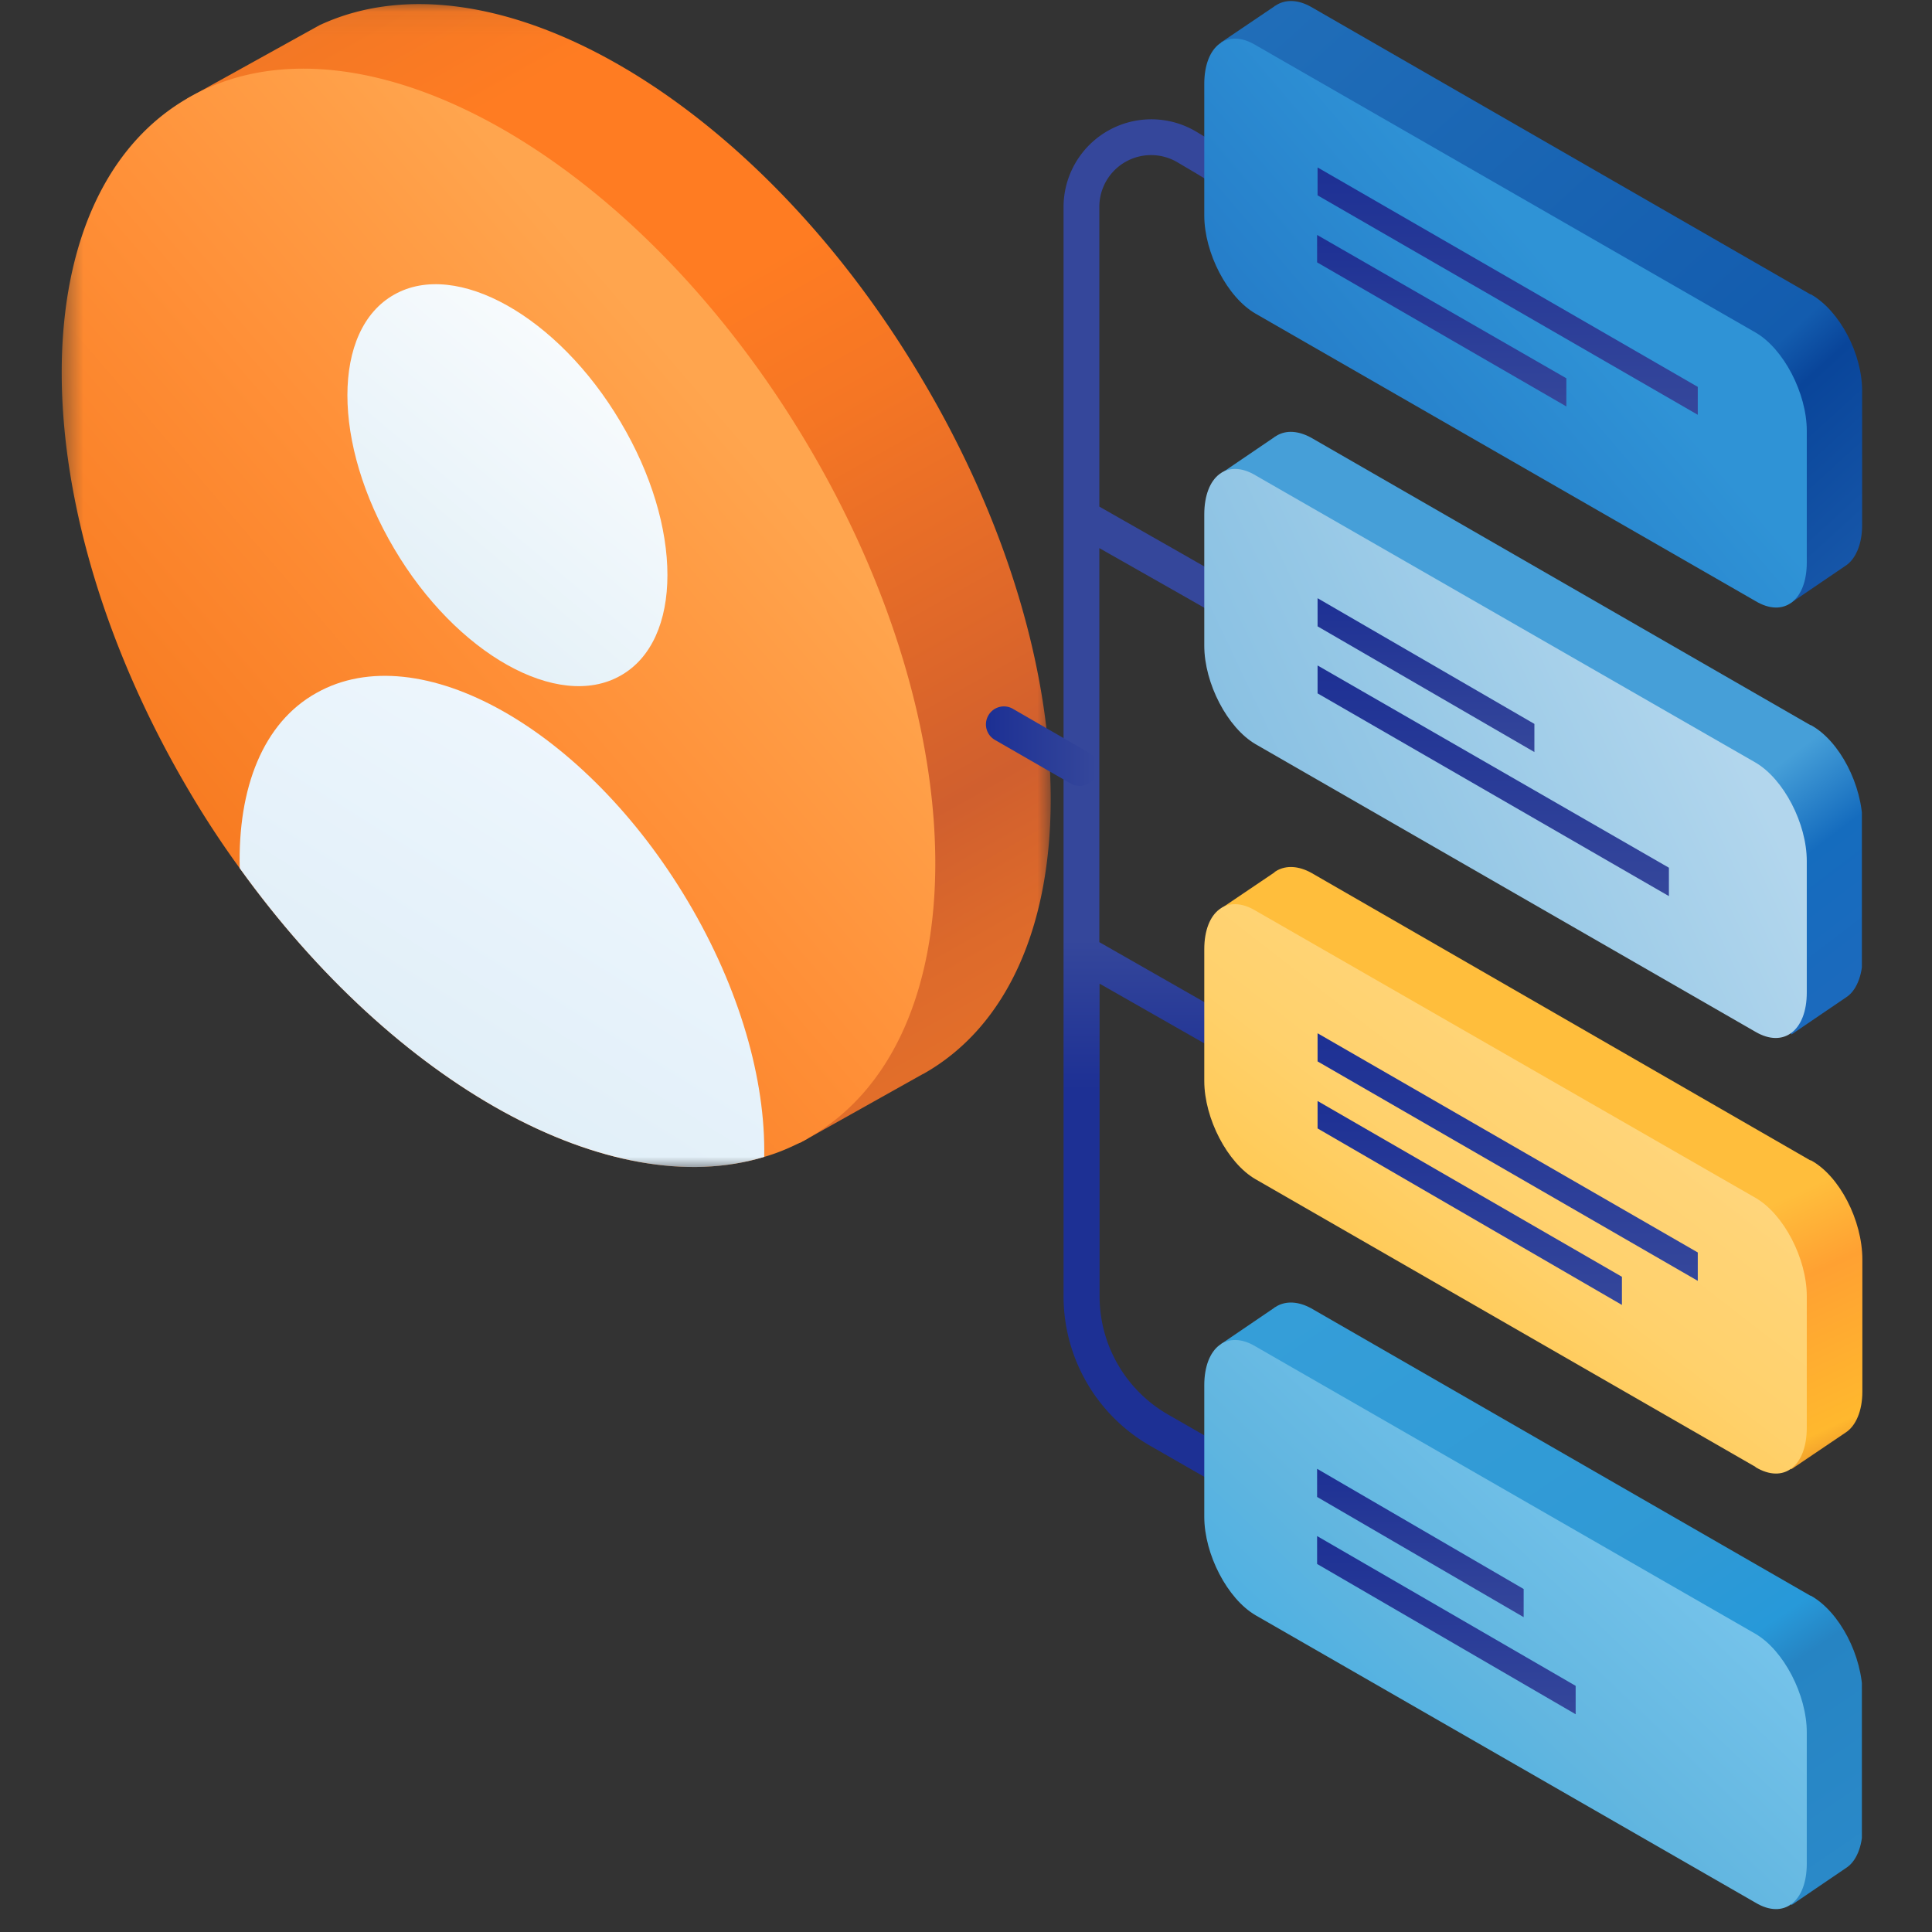 <svg xmlns="http://www.w3.org/2000/svg" fill="none" viewBox="0 0 81 81">
  <rect x="0" y="0" width="81" height="81" fill="#333333" stroke="none"/>
  <g clip-path="url(#a)">
    <mask id="b" width="43" height="50" x="2" y="0" maskUnits="userSpaceOnUse" style="mask-type:luminance">
      <path fill="#fff" d="M44.18.06H2.48v48.97h41.7V.06Z"/>
    </mask>
    <g mask="url(#b)">
      <path fill="url(#c)" d="m38.69 45.03-5.12 2.87c-6.46 1.96-12.16-5.12-18.7-14.2a44.87 44.87 0 0 1-2.1-3.21c-5.6-9.45-8.12-20.5-4.92-26.36a9251.79 9251.79 0 0 0 5.54-3.07c7.2-3.37 18.35 3.12 25.28 14.86 7.17 12.07 7.17 25.1.03 29.11Z"/>
      <path fill="url(#d)" d="M33.86 47.74c-.58.31-1.18.58-1.81.76-6.46 1.97-15.46-3.02-22-12.1a39.62 39.62 0 0 1-2.1-3.2C.8 21.13.8 8.1 7.95 4.07s18.74 2.5 25.89 14.54c7.16 12.05 7.16 25.1.02 29.12Z"/>
      <path fill="url(#e)" d="M26.01 28.33c2.63-1.47 2.63-6.24 0-10.65-2.62-4.42-6.88-6.8-9.48-5.33-2.62 1.47-2.62 6.24 0 10.66 2.6 4.4 6.86 6.8 9.48 5.32Z"/>
      <path fill="url(#f)" d="M32.05 48.5c-6.46 1.97-15.47-3.02-22-12.1-.08-3.36.97-6.1 3.22-7.35 4.3-2.42 11.27 1.5 15.57 8.74 2.18 3.67 3.26 7.5 3.2 10.71Z"/>
    </g>
    <path fill="url(#g)" fill-rule="evenodd" d="M50.17 5.53 55 8.44a.75.75 0 1 1-.78 1.3l-4.1-2.49-.73-.43a2.17 2.17 0 0 0-3.3 1.85v12.57l3.46 1.97 5.07 2.9a.75.75 0 1 1-.75 1.3l-4.38-2.5-3.4-1.93V39.5l8.53 4.87a.75.75 0 0 1-.75 1.3l-7.77-4.43v13.1a5.72 5.72 0 0 0 2.88 4.97l5.3 3.04a.75.75 0 0 1-.75 1.31l-5.3-3.04a7.23 7.23 0 0 1-3.64-6.28V8.67a3.68 3.68 0 0 1 5.58-3.14Z" clip-rule="evenodd"/>
    <path fill="url(#h)" d="M75.9 12.34 54.97.29c-.53-.3-1.03-.32-1.42-.1l-.08.05s-.03 0-.03.02l-2.25 1.52 2.3 1.1v4.13c0 1.6.98 3.44 2.16 4.12l19 10.95-.07 2.1.5 1.1 2.28-1.55c.42-.26.71-.89.71-1.7v-5.57c.03-1.6-.94-3.44-2.15-4.12Z"/>
    <path fill="url(#i)" d="M73.6 25.2 52.64 13.15c-1.18-.68-2.15-2.54-2.15-4.12V3.52c0-1.6.97-2.34 2.15-1.63L73.6 13.94c1.18.68 2.15 2.55 2.15 4.12v5.52c0 1.6-.97 2.33-2.15 1.62Z"/>
    <path fill="url(#j)" d="m71.18 17.39-15.94-9.2V7.02l15.94 9.2v1.18Z"/>
    <path fill="url(#k)" d="M65.67 17.04 55.22 11V9.85l10.45 6.01v1.18Z"/>
    <path fill="url(#l)" d="M75.9 30.4 54.97 18.35c-.53-.29-1.03-.32-1.42-.1l-.08.05s-.03 0-.03.02l-2.25 1.53 2.3 1.1v4.12c0 1.6.98 3.44 2.16 4.12l19.03 10.98-.07 2.1.5 1.1 2.28-1.55c.42-.26.7-.9.7-1.7v-5.54c0-1.66-.96-3.52-2.17-4.18Z"/>
    <path fill="url(#m)" d="M73.6 43.26 52.64 31.2c-1.18-.69-2.15-2.55-2.15-4.13v-5.5c0-1.61.97-2.35 2.15-1.64L73.6 31.97c1.18.69 2.15 2.55 2.15 4.13v5.51c0 1.6-.97 2.34-2.15 1.65Z"/>
    <path fill="url(#n)" d="m64.33 31.53-9.09-5.27v-1.18l9.09 5.27v1.18Z"/>
    <path fill="url(#o)" d="m69.97 37.57-14.73-8.5V27.9l14.73 8.48v1.18Z"/>
    <path fill="url(#p)" d="M75.9 48.65 54.97 36.59c-.53-.29-1.03-.31-1.42-.1l-.08.05s-.03 0-.03.03l-2.25 1.52 2.3 1.1v4.13c0 1.6.98 3.43 2.16 4.12L74.67 58.4l-.07 2.1.5 1.1 2.28-1.54c.42-.27.7-.9.7-1.71v-5.54c0-1.65-.96-3.52-2.17-4.17Z"/>
    <path fill="url(#q)" d="M73.6 61.5 52.64 49.44c-1.18-.68-2.15-2.55-2.15-4.12V39.8c0-1.6.97-2.33 2.15-1.62L73.6 50.22c1.18.68 2.15 2.54 2.15 4.12v5.51c0 1.63-.97 2.37-2.15 1.66Z"/>
    <path fill="url(#r)" d="m71.18 53.7-15.94-9.2v-1.18l15.94 9.19v1.18Z"/>
    <path fill="url(#s)" d="m68 54.71-12.76-7.4v-1.15L68 53.53v1.18Z"/>
    <path fill="url(#t)" d="M75.9 66.9 54.97 54.85c-.53-.29-1.03-.31-1.42-.1l-.08.05s-.03 0-.03.02l-2.25 1.53 2.3 1.1v4.12c0 1.6.98 3.44 2.16 4.12l19.03 10.98-.07 2.1.5 1.1 2.28-1.55c.42-.26.7-.89.7-1.7v-5.54c0-1.66-.96-3.5-2.17-4.18Z"/>
    <path fill="url(#u)" d="M73.6 79.77 52.64 67.72c-1.18-.69-2.15-2.55-2.15-4.13v-5.51c0-1.6.97-2.34 2.15-1.63L73.6 68.5c1.18.69 2.15 2.55 2.15 4.13v5.5c0 1.61-.97 2.35-2.15 1.64Z"/>
    <path fill="url(#v)" d="m63.88 67.8-8.66-5.04v-1.18l8.66 5.04v1.18Z"/>
    <path fill="url(#w)" d="m66.06 71.87-10.84-6.3V64.4l10.84 6.28v1.18Z"/>
    <path fill="url(#x)" fill-rule="evenodd" d="M41.44 29.99a.75.75 0 0 1 1.03-.27l3.17 1.83a.75.75 0 0 1-.75 1.3l-3.18-1.83a.75.75 0 0 1-.27-1.03Z" clip-rule="evenodd"/>
  </g>
  <defs>
    <linearGradient id="c" x1="5.06" x2="35.67" y1="-3.91" y2="50.33" gradientUnits="userSpaceOnUse">
      <stop offset=".05" stop-color="#E97427"/>
      <stop offset=".24" stop-color="#FF7C22"/>
      <stop offset=".42" stop-color="#FF7C22"/>
      <stop offset=".53" stop-color="#F57624"/>
      <stop offset=".72" stop-color="#DC662A"/>
      <stop offset=".8" stop-color="#D05F2E"/>
      <stop offset=".89" stop-color="#DD6A2B"/>
      <stop offset=".97" stop-color="#E4702A"/>
    </linearGradient>
    <linearGradient id="d" x1="9.73" x2="38.97" y1="42.92" y2="17.8" gradientUnits="userSpaceOnUse">
      <stop stop-color="#F5751B"/>
      <stop offset=".48" stop-color="#FF8F37"/>
      <stop offset=".84" stop-color="#FFA54E"/>
    </linearGradient>
    <linearGradient id="e" x1="11.07" x2="33.24" y1="31.29" y2="4.85" gradientUnits="userSpaceOnUse">
      <stop stop-color="#D6E9F4"/>
      <stop offset=".75" stop-color="#fff"/>
    </linearGradient>
    <linearGradient id="f" x1="4.31" x2="29.02" y1="52.01" y2="12.43" gradientUnits="userSpaceOnUse">
      <stop stop-color="#D6E9F4"/>
      <stop offset=".75" stop-color="#F3F9FF"/>
    </linearGradient>
    <linearGradient id="g" x1="49.88" x2="49.88" y1="45.68" y2="39.39" gradientUnits="userSpaceOnUse">
      <stop stop-color="#1D3094"/>
      <stop offset="1" stop-color="#35479B"/>
    </linearGradient>
    <linearGradient id="h" x1="82.4" x2="55.93" y1="24.23" y2="-4.88" gradientUnits="userSpaceOnUse">
      <stop stop-color="#1D5FB0"/>
      <stop offset=".27" stop-color="#09459A"/>
      <stop offset=".32" stop-color="#135CAE"/>
      <stop offset="1" stop-color="#216FB9"/>
    </linearGradient>
    <linearGradient id="i" x1="48.95" x2="69.44" y1="25.47" y2="8.04" gradientUnits="userSpaceOnUse">
      <stop stop-color="#1C69BD"/>
      <stop offset=".8" stop-color="#2F93D6"/>
    </linearGradient>
    <linearGradient id="j" x1="63.2" x2="63.2" y1="7.02" y2="17.4" gradientUnits="userSpaceOnUse">
      <stop stop-color="#1D3094"/>
      <stop offset="1" stop-color="#35479B"/>
    </linearGradient>
    <linearGradient id="k" x1="60.45" x2="60.45" y1="9.85" y2="17.04" gradientUnits="userSpaceOnUse">
      <stop stop-color="#1D3094"/>
      <stop offset="1" stop-color="#35479B"/>
    </linearGradient>
    <linearGradient id="l" x1="70.1" x2="79.19" y1="35.45" y2="47.4" gradientUnits="userSpaceOnUse">
      <stop stop-color="#469FD8"/>
      <stop offset=".25" stop-color="#156CBE"/>
      <stop offset=".71" stop-color="#1D69BD"/>
      <stop offset="1" stop-color="#C55723"/>
    </linearGradient>
    <linearGradient id="m" x1="70.58" x2="44.81" y1="26.58" y2="38.77" gradientUnits="userSpaceOnUse">
      <stop stop-color="#B2D6ED"/>
      <stop offset=".44" stop-color="#96C8E6"/>
      <stop offset="1" stop-color="#77B6DE"/>
    </linearGradient>
    <linearGradient id="n" x1="59.78" x2="59.78" y1="25.08" y2="31.52" gradientUnits="userSpaceOnUse">
      <stop stop-color="#1D3094"/>
      <stop offset="1" stop-color="#35479B"/>
    </linearGradient>
    <linearGradient id="o" x1="62.6" x2="62.6" y1="27.91" y2="37.57" gradientUnits="userSpaceOnUse">
      <stop stop-color="#1D3094"/>
      <stop offset="1" stop-color="#35479B"/>
    </linearGradient>
    <linearGradient id="p" x1="69.87" x2="75.5" y1="52.53" y2="64.67" gradientUnits="userSpaceOnUse">
      <stop stop-color="#FFBE3C"/>
      <stop offset=".25" stop-color="#FFA132"/>
      <stop offset=".71" stop-color="#FFB82E"/>
      <stop offset="1" stop-color="#C55723"/>
    </linearGradient>
    <linearGradient id="q" x1="53.85" x2="66.77" y1="56.32" y2="39.66" gradientUnits="userSpaceOnUse">
      <stop stop-color="#FFC444"/>
      <stop offset=".47" stop-color="#FFD16C"/>
      <stop offset=".73" stop-color="#FFD477"/>
      <stop offset="1" stop-color="#FFD989"/>
    </linearGradient>
    <linearGradient id="r" x1="63.2" x2="63.2" y1="43.32" y2="53.7" gradientUnits="userSpaceOnUse">
      <stop stop-color="#1D3094"/>
      <stop offset="1" stop-color="#35479B"/>
    </linearGradient>
    <linearGradient id="s" x1="61.61" x2="61.61" y1="46.15" y2="54.71" gradientUnits="userSpaceOnUse">
      <stop stop-color="#1D3094"/>
      <stop offset="1" stop-color="#35479B"/>
    </linearGradient>
    <linearGradient id="t" x1="79.86" x2="57.84" y1="84.62" y2="52.01" gradientUnits="userSpaceOnUse">
      <stop offset="0" stop-color="#2D8DCD"/>
      <stop offset=".38" stop-color="#2684C3"/>
      <stop offset=".43" stop-color="#2799D9"/>
      <stop offset=".55" stop-color="#2F99D5"/>
      <stop offset="1" stop-color="#359ED8"/>
    </linearGradient>
    <linearGradient id="u" x1="63.12" x2="51.27" y1="56.18" y2="68.64" gradientUnits="userSpaceOnUse">
      <stop stop-color="#78C5EC"/>
      <stop offset=".61" stop-color="#62B6E0"/>
      <stop offset=".9" stop-color="#51B1E1"/>
    </linearGradient>
    <linearGradient id="v" x1="59.56" x2="59.56" y1="61.58" y2="67.81" gradientUnits="userSpaceOnUse">
      <stop stop-color="#1D3094"/>
      <stop offset="1" stop-color="#35479B"/>
    </linearGradient>
    <linearGradient id="w" x1="60.65" x2="60.65" y1="64.41" y2="71.87" gradientUnits="userSpaceOnUse">
      <stop stop-color="#1D3094"/>
      <stop offset="1" stop-color="#35479B"/>
    </linearGradient>
    <linearGradient id="x" x1="41.44" x2="45.93" y1="31.29" y2="31.29" gradientUnits="userSpaceOnUse">
      <stop stop-color="#1D3094"/>
      <stop offset="1" stop-color="#35479B"/>
    </linearGradient>
    <clipPath id="a">
      <path fill="#fff" d="M0 0h75.56v80H0z" transform="translate(2.5 .03)"/>
    </clipPath>
  </defs>
</svg>
